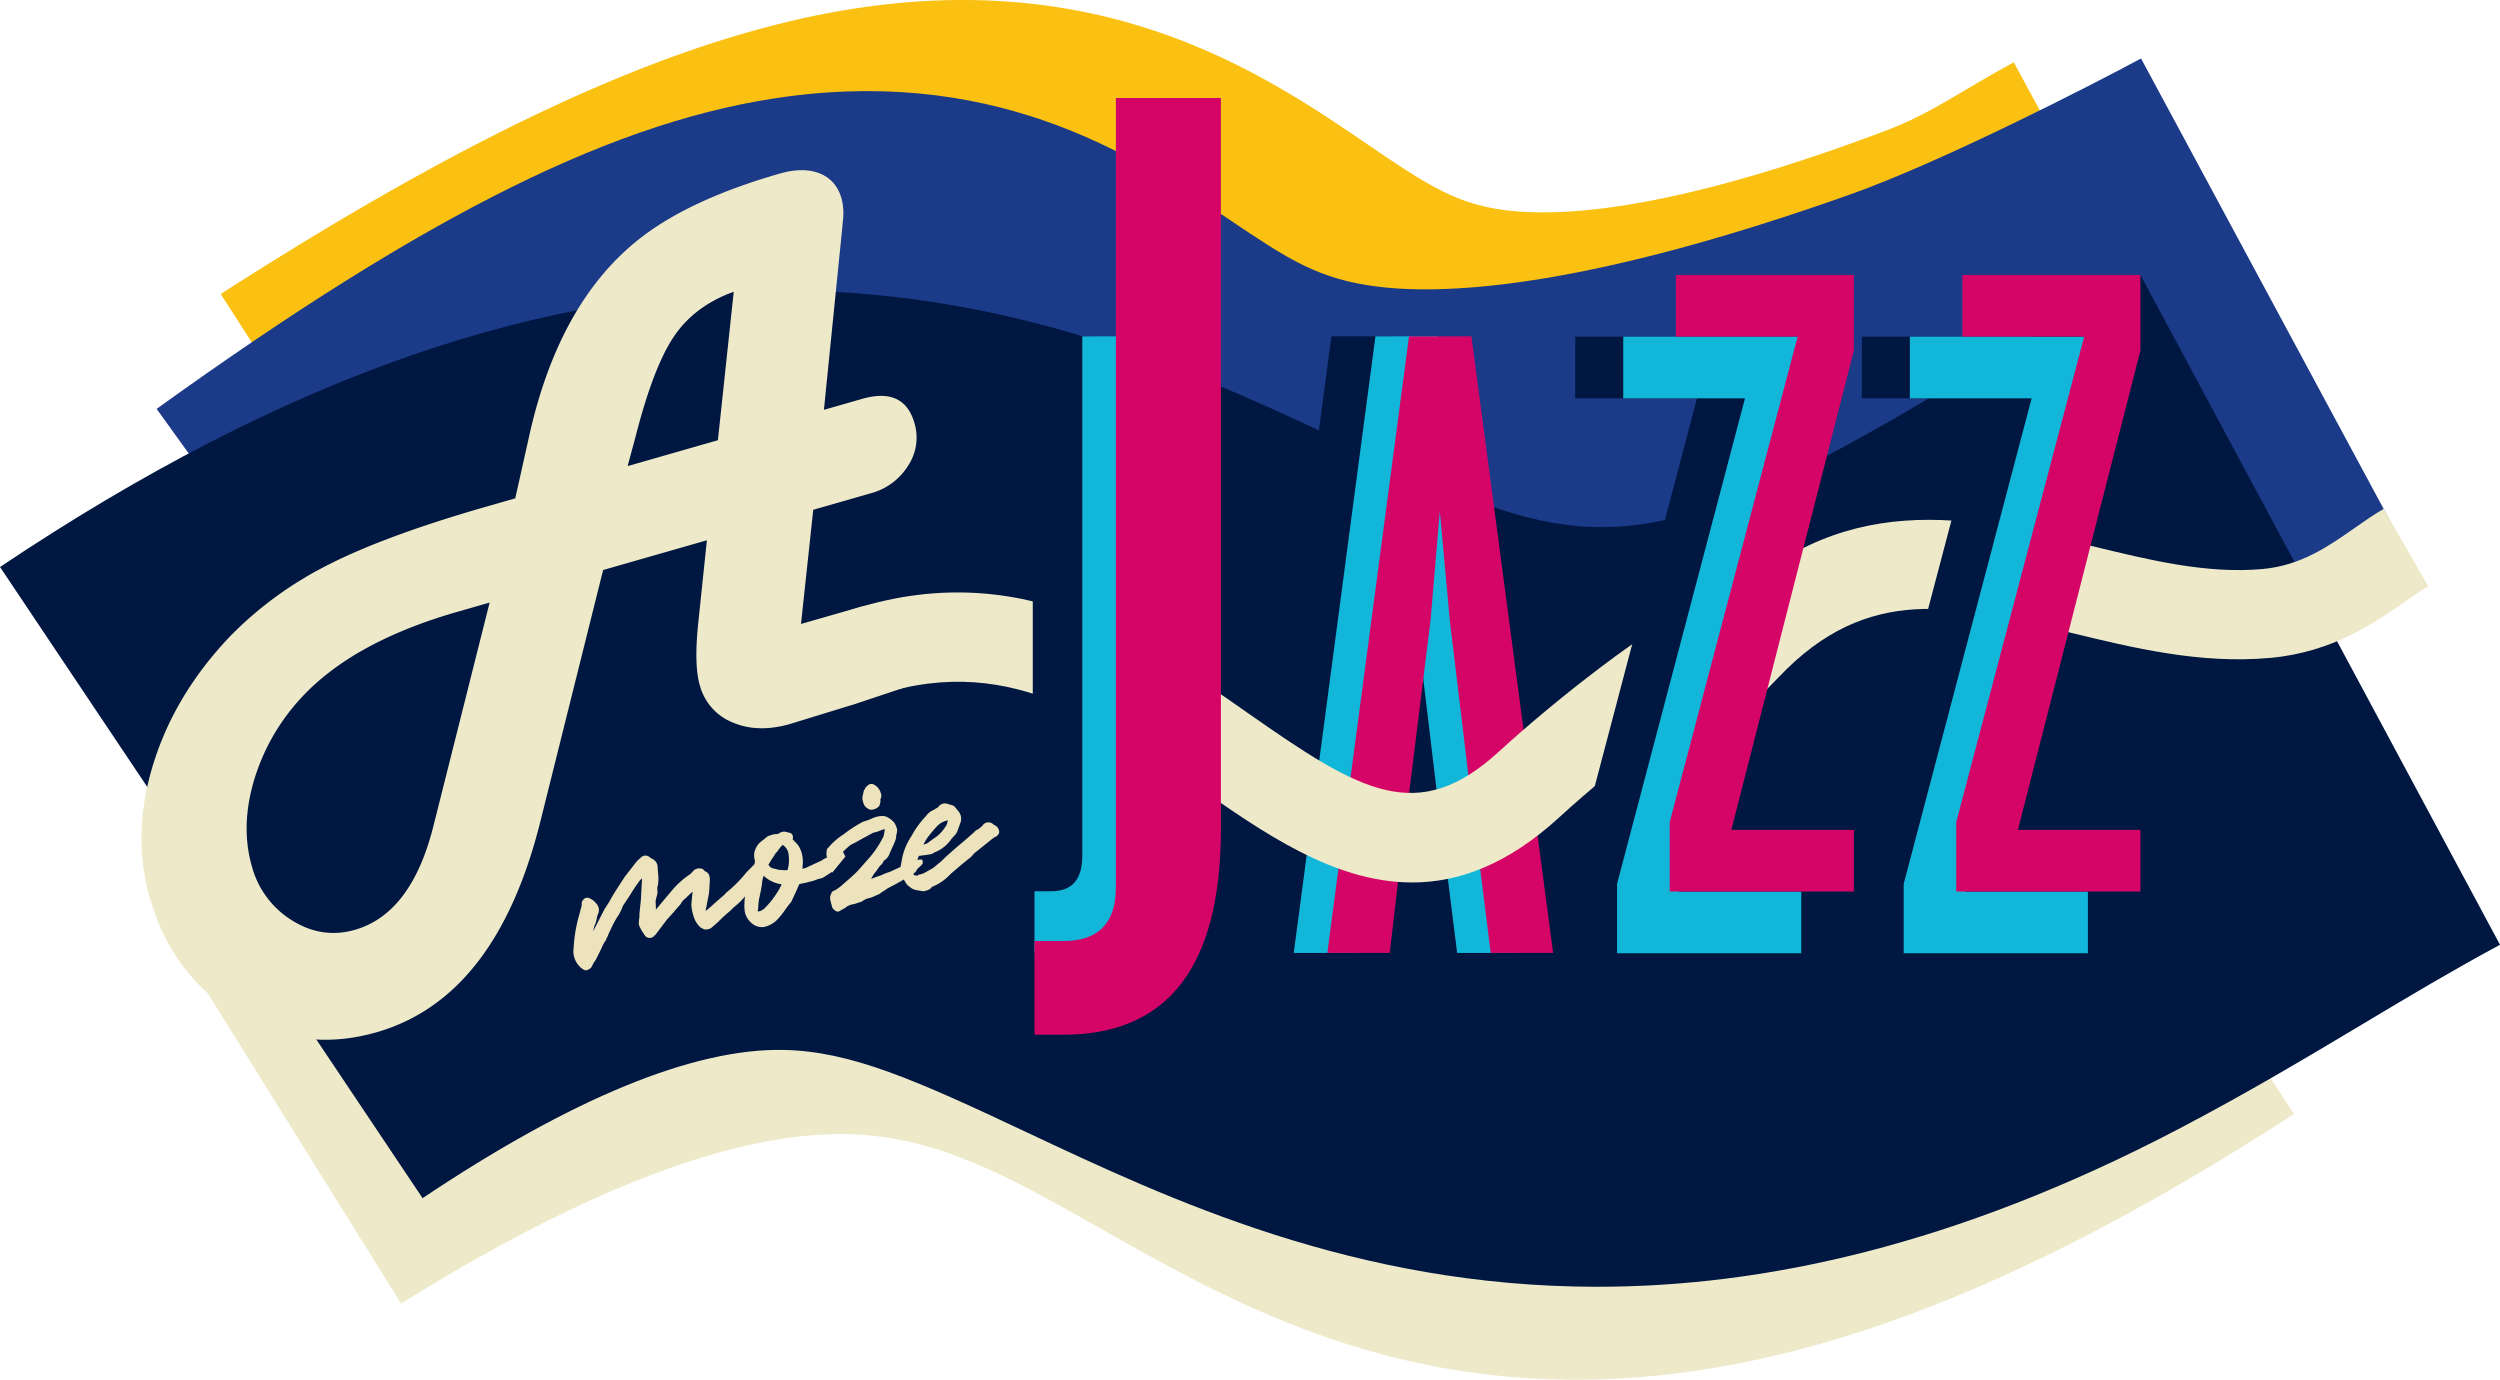 <svg id="Group_153" data-name="Group 153" xmlns="http://www.w3.org/2000/svg" xmlns:xlink="http://www.w3.org/1999/xlink" width="910" height="502.216" viewBox="0 0 910 502.216">
  <defs>
    <clipPath id="clip-path">
      <rect id="Rectangle_74" data-name="Rectangle 74" width="910" height="502.216" fill="none"/>
    </clipPath>
  </defs>
  <g id="Group_117" data-name="Group 117" clip-path="url(#clip-path)">
    <path id="Path_272" data-name="Path 272" d="M520.1,284.378a317.378,317.378,0,0,1-41.6-2.673c-67.069-8.858-110.655-38.553-139.5-58.2-24.844-16.928-26.432-16.822-33.1-16.38-16.788,1.116-59.336,12.226-155.668,74.094L38.358,107.017C145.98,37.9,224.257,5.062,292.166.548c79.53-5.306,130.009,29.1,163.41,51.86,22.018,15,32.491,21.734,50.027,24.048,21.172,2.8,62.534.019,139.332-29.09,10.427-3.95,18.621-8.778,29-14.893,5.362-3.159,10.9-6.426,17.107-9.784l98.536,182.079c-2.884,1.56-6.43,3.651-10.538,6.07-14.262,8.4-33.792,19.911-60.735,30.122-77.221,29.268-141.389,43.417-198.2,43.417" transform="translate(41.986 0)" fill="#fac112"/>
    <path id="Path_273" data-name="Path 273" d="M540.715,368.593c-1.087,0-2.164-.006-3.247-.019-74.082-.844-127.071-30.845-169.647-54.954-32.868-18.608-58.829-33.306-90.861-34.385-40.847-1.359-96,19.358-163.858,61.633L30.032,207.534c97.447-60.71,177.584-87.763,252.214-85.3,70.581,2.377,121.809,31.381,162.972,54.688,68.992,39.06,114.564,64.863,271.428-36.85l85.47,131.809c-101.659,65.921-184.846,96.718-261.4,96.718" transform="translate(32.873 133.623)" fill="#eee9c9"/>
    <path id="Path_274" data-name="Path 274" d="M151.886,310.9,27.218,137.71C126.724,66.086,195.506,32.067,257.206,23.961,335.7,13.654,385.458,47.13,418.387,69.284c20.554,13.826,31.875,21.44,54.1,24.029,26.262,3.064,77.3-.306,171.315-33.7C677.181,47.764,731.45,19.9,749.543,10.16L850.737,198.037c-8.106,4.367-80.77,43.226-135.522,62.67-109.52,38.9-194.489,53.056-267.412,44.569-73.671-8.577-118.717-38.882-148.525-58.933C294,242.792,287.161,238.19,283,235.823c-9.526,1.791-44.037,12.4-131.115,75.081" transform="translate(29.793 11.121)" fill="#1b3a88"/>
    <path id="Path_275" data-name="Path 275" d="M581.383,415.978c-88.245,0-155.942-31.88-207.888-56.336-39.921-18.8-63.713-29.454-88.455-29.886-32.736-.543-76.882,17.584-131.222,53.969L0,153.975C103.553,84.642,198.346,51.7,289.861,53.311,375.1,54.8,439.518,85.126,491.273,109.5c69.436,32.694,95.417,44.925,173.367,4.16,18.271-9.556,35.591-19.911,53.923-30.874,18.778-11.227,38.195-22.839,60.67-34.9L910,291.487c-16.838,9.04-32.726,18.539-49.548,28.6-20.858,12.471-42.428,25.368-67.693,38.58-81.071,42.4-151.033,57.312-211.378,57.312" transform="translate(0.001 52.409)" fill="#001741"/>
    <path id="Path_276" data-name="Path 276" d="M313.083,164.153l-21.34-24.482c4.227-3.682,8.558-7.853,12.878-12.394,45.363-47.736,94.024-35.889,136.957-25.43,21.767,5.3,42.332,10.316,62.561,8.494,14.1-1.263,24.09-8.263,33.748-15.031,3.567-2.5,6.937-4.859,10.456-6.885l16.2,28.145c-2.271,1.307-5.065,3.263-8.022,5.337-11.29,7.909-26.75,18.74-49.483,20.778-25.59,2.3-49.766-3.592-73.145-9.287-40.96-9.972-73.321-17.854-105.737,16.252-5.014,5.276-10.087,10.155-15.075,14.5" transform="translate(319.34 96.789)" fill="#eee9c9"/>
    <path id="Path_277" data-name="Path 277" d="M239.9,282.877l3.927-33.662h28.618l4.2,33.662h22.722L269.631,58.452H246.909L217.174,282.877Zm14.867-121.189,3.366-39.556,3.647,39.837,7.576,63.118H246.909Z" transform="translate(237.717 63.981)" fill="#001741"/>
    <path id="Path_278" data-name="Path 278" d="M247.553,282.877l3.927-33.662h28.614l4.208,33.662h22.722L277.288,58.452H254.566L224.829,282.877Zm14.867-121.189,3.366-39.556,3.647,39.837,7.576,63.118H254.566Z" transform="translate(246.096 63.981)" fill="#12b6d9"/>
    <path id="Path_279" data-name="Path 279" d="M253.385,282.877l3.927-33.662h28.612l4.21,33.662h22.722L283.12,58.452H260.4L230.661,282.877Zm14.867-121.189,3.366-39.556,3.647,39.837,7.576,63.118H260.4Z" transform="translate(252.48 63.981)" fill="#d50567"/>
    <path id="Path_280" data-name="Path 280" d="M130.829,268.384q-8,31.805-28.587,37.709-11.861,3.4-22.818-3.416a33.173,33.173,0,0,1-14.671-19.771q-4.066-14.183.605-30.573a75.972,75.972,0,0,1,16.6-29.844q18.763-21.019,57.758-32.2l11.589-3.322ZM201.544,137.29l2.932-10.873q6.463-25.317,13.984-36.4t21.7-16.185L234.4,127.868Zm25.734,56.81q-1.643,15.38.509,22.873a20.153,20.153,0,0,0,11.948,13.617q9.168,3.94,20.9.576l23.836-7.329,20.022-6.673c7.134-3.682-.45-.486,2.65-5.459a18.663,18.663,0,0,0,2.3-15.636c-2.5-8.726.9-11.7-9.788-10.09l-12.781,2.394-22.226,6.376,4.461-41.565,17.18-4.926,3.682-1.056a22.862,22.862,0,0,0,13.648-10.037,18.516,18.516,0,0,0,2.342-15.5q-3.792-13.224-19.063-8.845l-3.546,1.016-10.362,2.97,6.6-65.49.327-3.488a21.7,21.7,0,0,0-.475-7.832q-1.954-6.818-7.957-9.229t-14.593.052q-33.678,9.658-52,24.5-28.5,23.077-39.152,70.843l-5.1,22.858-10.09,2.891Q113.87,162.431,93,172.99a134.673,134.673,0,0,0-36.037,26.126q-20.205,21.139-28.091,46.638t-1.24,48.68q8.172,28.5,31.907,42.573t50.595,6.372q43.767-12.549,59.761-77.194l22.728-91.069,37.768-10.827Z" transform="translate(26.915 32.372)" fill="#eee9c9"/>
    <path id="Path_281" data-name="Path 281" d="M358.5,208.524c-28.348,0-54.273-18.166-78.21-34.936-37.925-26.568-73.751-51.667-125.606-29.779l-12.628-29.917c68.405-28.878,117.456,5.49,156.868,33.1,40.7,28.512,61.577,41.016,91.2,13.885,21.61-19.79,54.489-45.247,72.106-53.594l13.906,29.345c-12.637,5.988-42.583,28.512-64.082,48.2-18.772,17.192-36.6,23.7-53.555,23.7" transform="translate(155.494 112.694)" fill="#eee9c9"/>
    <path id="Path_282" data-name="Path 282" d="M188.565,247.532q0,12.9-11.221,12.9h-6.173V282.88h6.173q33.662,0,33.664-49.376V58.451H188.565Z" transform="translate(187.363 63.98)" fill="#001741"/>
    <path id="Path_283" data-name="Path 283" d="M197.171,247.532q0,12.9-11.221,12.9h-6.173V282.88h6.173q33.662,0,33.664-49.376V58.451H197.171Z" transform="translate(196.783 63.98)" fill="#12b6d9"/>
    <path id="Path_284" data-name="Path 284" d="M209.4,304.291q0,19.608-19.115,19.605H179.775V358h10.513q57.346,0,57.344-75.016V17.026H209.4Z" transform="translate(196.78 18.637)" fill="#d50567"/>
    <path id="Path_285" data-name="Path 285" d="M324.721,80.956h44.326L322.48,257.693v25.248h67.046V260.5h-44.6l44.6-174.492V58.512h-64.8Z" transform="translate(352.984 64.047)" fill="#001741"/>
    <path id="Path_286" data-name="Path 286" d="M274.915,80.956h44.321L272.669,257.693v25.248h67.05V260.5H295.113L339.719,86.006V58.512h-64.8Z" transform="translate(298.462 64.047)" fill="#001741"/>
    <path id="Path_287" data-name="Path 287" d="M333.067,80.956h44.326L330.826,257.693v25.248h67.046V260.5h-44.6l44.6-174.492V58.512h-64.8Z" transform="translate(362.119 64.047)" fill="#12b6d9"/>
    <path id="Path_288" data-name="Path 288" d="M283.26,80.956h44.322L281.015,257.693v25.248h67.05V260.5H303.458L348.065,86.006V58.512h-64.8Z" transform="translate(307.597 64.047)" fill="#12b6d9"/>
    <path id="Path_289" data-name="Path 289" d="M342.2,70.229h44.326L339.954,246.967v25.248H407V249.771H362.4L407,75.279V47.786H342.2Z" transform="translate(372.112 52.306)" fill="#d50567"/>
    <path id="Path_290" data-name="Path 290" d="M292.4,70.229h44.326L290.16,246.967v25.248h67.046V249.771H312.6l44.6-174.492V47.786H292.4Z" transform="translate(317.607 52.306)" fill="#d50567"/>
    <path id="Path_291" data-name="Path 291" d="M224.936,158.42l1.472-2.733.865-1.3.957-1.221q1.26-1.571,2.069-2.388a8.545,8.545,0,0,1,4.189-2.729c.48-.1.741-.3.773-.624l.109-.205.034-.2c.124-.151.243-.172.364-.071a.97.97,0,0,1,.563.913l.147.718a1.351,1.351,0,0,1-.107.586,5.4,5.4,0,0,1-1.257,3.064,13.618,13.618,0,0,1-4.4,4.265c-.218.17-.953.725-2.216,1.671l-.974.383-.545.3-.486.193-.038-.18a3.582,3.582,0,0,0-.9.371l-.214.046-.2.132c-.073.142-.17.159-.289.061l-.163-.061c-.061-.048-.048-.241.034-.572l.182-.222Zm27.965-4.939a.989.989,0,0,0-.038-.93,1.4,1.4,0,0,0-.689-.794,4.318,4.318,0,0,1-.76-.406,1.584,1.584,0,0,0-2.243-.3,6.813,6.813,0,0,1-1.569,1.542l-.448.373-.471.281a1.856,1.856,0,0,0-.972.762l-.578.492-.7.607c-.421.4-1.018.926-1.789,1.581l-1.6,1.357-1.6,1.355c-.515.421-4.147,3.657-4.147,3.657l-.817.819-.752.712-.633.6-.773.626-.853.641a8.607,8.607,0,0,1-1.711,1.19l-1.01.582-1.083.595a7.553,7.553,0,0,1-2.315.844c-.142.281-.54.425-1.19.431l-.614-.065-.706-.136c-.674-.109-.984-.643-.928-1.592a12.8,12.8,0,0,1,.788-3.531l.555-1.7.63-1.722a.837.837,0,0,1,.578-.49l.865-.178.886-.088.668-.038.434-.088h.455l1.083-.222a1.9,1.9,0,0,0,.953-.475,12.558,12.558,0,0,0,6.047-4.694l.844-1.016a4.141,4.141,0,0,0,1.332-1.954l.431-1.213.432-1.213a3.323,3.323,0,0,0-.57-3.534l-.308-.4-.308-.408-.49-.555-.452-.373-.327-.126-.3-.031-.239-.044-.237-.044-.165-.063a.375.375,0,0,1-.3-.031q-1.36-.751-2.547.8l-.45.371-.561.205-.593.406-.2.136-.2.132A4.892,4.892,0,0,0,228.3,148a32.686,32.686,0,0,0-5.347,7.36,21.244,21.244,0,0,0-3.429,9.034l-.268,1.269a11.055,11.055,0,0,0,.806,3.959l.467.84.438.66a3.764,3.764,0,0,0,1.232,1.246,4.08,4.08,0,0,0,2.155.966l1.012.168,1.014.172a4.621,4.621,0,0,0,1.967-.683,2.66,2.66,0,0,1,.235-.329c.214-.163.434-.335.647-.5a17.39,17.39,0,0,0,6.46-4.5c2.478-2.122,3.869-3.314,4.166-3.561l.507-.475.5-.478,1.119-.788a8.154,8.154,0,0,0,2.074-2.017l.13-.119.05-.1.2-.134.13-.117,2.394-1.893,2.4-1.894.777-.626.771-.626a7.485,7.485,0,0,1,1.609-.98l.069-.015.13-.121Zm-47.57-12.892a4.534,4.534,0,0,0,.149,1.1,3.747,3.747,0,0,0,.6,1.47,3.144,3.144,0,0,0,1.3.857,2.963,2.963,0,0,0,2.147-.9.414.414,0,0,0,.017-.283,1.6,1.6,0,0,0,.251-.987,1.153,1.153,0,0,1,0-.75l.142-.406.107-.207.036-.193a.424.424,0,0,0,.019-.287.268.268,0,0,0-.071-.36l-.111-.538a3.917,3.917,0,0,0-1.8-2.162c-.509-.272-.88-.258-1.123.04l-.32.253-.381.358-.2.507-.109.209-.251.237-.057.109-.052.1-.054.111-.126.863Zm16,25.028-2.616,1.183-2.616,1.192a11.118,11.118,0,0,1-2.22.92l-1.123.413-1.026.492-.976.385-1.066.31-.555.207-.563.205-.559.209-.415.176a3.835,3.835,0,0,0-1.353.748,2.9,2.9,0,0,1-2.023.785l-.218.042.019-.283.109-.207.285-.436.291-.434a1.6,1.6,0,0,1,.809-.817l.036-.572a2.216,2.216,0,0,0,1.083-.593,18.666,18.666,0,0,1,1.24-2.034l.723-.9.651-.88.392-.641.434-.465.381-.358a1.913,1.913,0,0,0,.607-1.06l.633-.6a4.092,4.092,0,0,0,1.642-2.3l.216-.417.193-.509.147-.4.147-.4.32-.624.325-.631q.16-.314.557-1.332a4.2,4.2,0,0,0,.3-1.464,5.292,5.292,0,0,1,.327-1.374l.031-.57-.09-.455c-.013-.057-.13-.373-.348-.955l-.233-.421-.235-.421q-2.2-2.268-4.074-1.889a8.525,8.525,0,0,0-2.981.89l-1.464.576s-1.5.5-1.554.5a47.235,47.235,0,0,0-6.908,4.5,23.341,23.341,0,0,0-5.251,4.529.841.841,0,0,1-.306.346.829.829,0,0,0-.124.5,4.027,4.027,0,0,0,1.02,3.536.265.265,0,0,0,.235.048c.821.578,1.127.362.92-.66a2.165,2.165,0,0,1,.557-2.076,37.383,37.383,0,0,1,3.892-3.789,3.829,3.829,0,0,1,.455-.373s1.8-.863,2.924-1.533l2.834-1.6.668-.417.683-.329.343-.163.417-.178.268-.147.2-.136.991-.293.867-.176c.327-.132.651-.258.976-.39l.417-.18.27-.145L212.64,151a.73.73,0,0,1,.635.151,1.357,1.357,0,0,1,.218.706,18.417,18.417,0,0,1-.589,3.4,38.741,38.741,0,0,1-4.933,7.561L205.9,165.2l-2.147,2.4a31.679,31.679,0,0,1-2.25,2.237c-.5.478-.907.842-1.209,1.089l-1.408,1.225-1.408,1.223a15.3,15.3,0,0,1-3.031,2.111c-.038.069-.151.124-.346.165l-.232.327-.142.4a2.3,2.3,0,0,0-.142.777l.075.737.161.806.239.794.235.8c.522.582.9.848,1.142.8l.2-.134.2-.136.344-.161.27-.147.469-.283.467-.283a7.134,7.134,0,0,1,2.8-1.416l.72-.145a3.558,3.558,0,0,0,.92-.281l1.774-.549a7.113,7.113,0,0,1,2.526-1.263,9.342,9.342,0,0,0,2.04-.7l.978-.385.953-.48a7.9,7.9,0,0,1,.974-.756l.545-.3.394-.27.471-.279.448-.375.978-.388.664-.417.67-.415.415-.178.4-.266.2-.136.22-.044.195-.134a27.041,27.041,0,0,0,3.808-2.367l.291-.059c.142-.031.212-.075.2-.134a2.581,2.581,0,0,1,1.73-1.1c.1-.019.2-.136.306-.346a.865.865,0,0,0,.145-.406c-.036-.178,2.08-1.979,2.055-2.1a6.869,6.869,0,0,0-1.912.576l-.978.388Zm-45.268-8.489a5.715,5.715,0,0,1,2.432,4.562,12.887,12.887,0,0,1-.4,5.421q-.123.864-1.3,1.01l-.974.008-.995-.075a6.427,6.427,0,0,1-2.1-.323l-.706-.136-.721-.226a3.358,3.358,0,0,1-1.355-.754l-.31-.408-.364-.3a.714.714,0,0,1-.22-1.077l1.225-2.122,1.1-1.63a5.81,5.81,0,0,1,1.188-1.552,14.067,14.067,0,0,1,2.363-2.821c.071-.14.142-.155.216-.046l.216-.044.256.138.251.136.111.163Zm-.165,14.358c.1-.017.186.059.272.226a.267.267,0,0,1,.073.36l-.4.641-.4.645-.253.612-.325.628a33.683,33.683,0,0,1-5.854,7.465,5.171,5.171,0,0,1-1.912.951l-1.158.235-.327-.119-.341-.214a1.362,1.362,0,0,1-.218-.7l.036-.193.036-.195a2.486,2.486,0,0,0,.107-.58l.088-.677.071-.762.05-1.23.2-1.259c.45-1.963.811-3.785,1.068-5.458a8.784,8.784,0,0,1,.325-2.128l.32-1,.251-.989c-.017-.555.23-.578.741-.057q3.547,3.4,7.111,3.517l.268.226.075-.015Zm20.942-9.505-.126-.253-.258-.511c-.287-.44-.469-.589-.538-.45l-.436.088-.417.18a8.833,8.833,0,0,1-.884.461,3.2,3.2,0,0,1-1.3,1.387l-.811.45-.829.354a16.1,16.1,0,0,0-1.41.848l-2.545,1.173-2.476,1.156a6.059,6.059,0,0,1-3.54.723,5,5,0,0,0,.176-1.726l.124-1.613q-.006-4.493-2.581-6.778l-.674-.706-.4-.482-.306-.408a.26.26,0,0,1-.057-.268l.218-.042c.18-.1.235-.331.159-.689a.419.419,0,0,0-.377-.39l-.708-.136-.723-.23a1.847,1.847,0,0,0-1.372.276,3.565,3.565,0,0,1-1.533.593,4.008,4.008,0,0,0-2.025.415c-.723.149-1.154.362-1.3.639l-1.3,1.014a9.458,9.458,0,0,0-1.284,1.1,7.722,7.722,0,0,0-1.2,2.212,5.031,5.031,0,0,0,.006,2.62,3.4,3.4,0,0,1-.429,2.708,10.908,10.908,0,0,0-.788,2.032s-2.576,8.05-2.484,11.464l-.036.195-.017.283c.015.31.017.591.017.84l.059.643.036.555a6.124,6.124,0,0,0,1.944,3.63,4.553,4.553,0,0,0,3.816,1.378,8.607,8.607,0,0,0,4.386-2.484,28.1,28.1,0,0,0,2.52-3.136l1.175-1.64,1.259-1.571.18-.6,1.852-3.841a11.615,11.615,0,0,1,.612-1.437,3.069,3.069,0,0,1,.377-.729,9.36,9.36,0,0,1,2-.5,20.824,20.824,0,0,0,2.3-.559,10.485,10.485,0,0,0,1.571-.415,15.616,15.616,0,0,1,2.692-.829c.432-.086,3.946-2.547,4.007-2.5Zm-29.668,6.227a1.962,1.962,0,0,0,.048-2.354c-.35-.737-.733-.882-1.139-.421a13.293,13.293,0,0,0-1.514,1.431l-1.571,1.537a46.072,46.072,0,0,1-7.427,7.5l-.431.461-.308.344a7.158,7.158,0,0,1-.955.848l-.955.85-1.028.865a53.5,53.5,0,0,1-5.138,4.325c-.134.088-.232.107-.289.057a.83.83,0,0,1-.256-.509,6.037,6.037,0,0,1,.14-2.275l.14-1.154.214-1.167.289-1.183.23-1.077a13.159,13.159,0,0,0,.3-2.212q.05-1.6.207-3.414a7.164,7.164,0,0,0-.22-1.454c-.124-.6-1.435-.894-1.63-1.355-.013-.061-.08-.136-.2-.241a.457.457,0,0,0-.4-.1,1.875,1.875,0,0,0-1.768.545l-.235.329-.327.256a4.191,4.191,0,0,1-.683.7,30.129,30.129,0,0,0-6.619,5.936l-.306.344-.36.446c-.325.383-.654.756-.972,1.133l-.957,1.227-1.1,1.257-3.7,4.4-.142.029-.13.119-.05.1a.4.4,0,0,1-.327-.117l-.036-.18.1-.589.052-.478A4.308,4.308,0,0,1,128,181.7a6.011,6.011,0,0,0,.034-1.688l-.04-.93-.038-.932.176-.968.27-.9.124-.5.128-.492-.019-.465v-.375l-.021-.463-.038-.551a2.292,2.292,0,0,1,.2-.884,11.428,11.428,0,0,0,.191-3.129l-.149-1.47-.092-1.571a2.445,2.445,0,0,0-1.743-2.641l-.092-.073-.161-.063a.52.52,0,0,1-.362-.3,1.357,1.357,0,0,0-2.222.17,7.318,7.318,0,0,0-.576.494l-.633.595-.559.58-.467.66-1.6,2.105-1.6,2.107L116.18,173.9c-1.3,2.009-2.107,3.333-2.43,3.959s-.827,1.481-1.514,2.555l-.806,1.194-.721,1.271-5.523,10.951-.268.526-.289.434a5.834,5.834,0,0,1-.754,1.091l-.092-.448.017-.285.036-.195.643-2.752.32-1.378.377-1.481.287-1.181.283-1.181a7.15,7.15,0,0,0,.721-2.021l.216-1.169.323-1a2.46,2.46,0,0,0-.459-3,5.224,5.224,0,0,0-2.21-1.615.664.664,0,0,0-.654.132,1.748,1.748,0,0,0-.517.762,5.816,5.816,0,0,1-.358,2.321l-.3,1.089-.287,1.183a53.072,53.072,0,0,0-1.8,9.264l-.138,1.525a8.269,8.269,0,0,1-.124,1.619,6.958,6.958,0,0,0,2.725,6l.253.136.344.209a.538.538,0,0,0,.633-.222.975.975,0,0,0,.721-.522l.431-.836.434-.836a6.676,6.676,0,0,0,.865-1.3l.429-.836.431-.836.844-1.766a15.457,15.457,0,0,1,1.747-3.259c.048-.008.054-.1.021-.281l.157-.316.235-.329a6.458,6.458,0,0,0,.448-1.119l.431-.838.362-.821a41.55,41.55,0,0,1,2.5-4.723l.578-.867.484-.94a7.468,7.468,0,0,0,.809-1.944l.289-.436.235-.327.45-.748c.817-1.165,1.653-2.459,2.52-3.881l.524-.765.45-.748c.346-.507.618-.907.809-1.2l.253-.239.109-.207.178-.224.235-.327.341-.538.18-.224.253-.239.2-.136.128-.117.1-.207a1.061,1.061,0,0,0,.09-.3l.36-.448.251-.237.272-.151.124-.121.165-.312c.312-.186.524-.26.633-.22l.038,1.678-.247,3.234-.151,3.305c-.034,1.317-.115,2.524-.243,3.609l-.318,2.876-.073.762,0,.75a6.952,6.952,0,0,1-.161,1.435L124,185.7l-.036.566a1.565,1.565,0,0,0,.289,1.066,10.827,10.827,0,0,0,.748,1.441l.434.658.436.662c.664.8,1.336.79,2.025-.038a1.76,1.76,0,0,0,.683-.7l3.676-4.87,2.578-2.863.54-.67.612-.689.308-.341.358-.45.306-.344.256-.237a6.505,6.505,0,0,1,2.072-2.392,30.687,30.687,0,0,1,3.879-3.5l.124-.119.2-.134.151.721c-.05.754-.136,1.8-.264,3.14l-.145,1.527-.157,1.441a15.887,15.887,0,0,0,.857,4.221,7.636,7.636,0,0,0,2.109,3.318l.159.067.182.147.58.258a2.927,2.927,0,0,0,1.734-.354l2.237-1.952a46.079,46.079,0,0,1,4.436-4.087l1.441-1.418,1.6-1.355a17.834,17.834,0,0,0,2.939-3.316,1.282,1.282,0,0,1,.486-.566q1.37-1.4,1.984-2.09l.972-1.135.955-1.221c.385-.578.593-.9.631-.974Z" transform="translate(109.623 149.674)" fill="#ece2bc"/>
    <path id="Path_292" data-name="Path 292" d="M104.214,204.057a1.788,1.788,0,0,1-.471-.067l-.264-.113-.553-.32a8.02,8.02,0,0,1-3.28-6.935,8.445,8.445,0,0,0,.126-1.542l.142-1.692a54.326,54.326,0,0,1,1.833-9.442l.595-2.283a4.875,4.875,0,0,0,.323-1.967l-.017-.228.084-.216a2.778,2.778,0,0,1,.846-1.213,1.742,1.742,0,0,1,1.665-.3,6.271,6.271,0,0,1,2.7,1.984,3.472,3.472,0,0,1,.584,4.038l-.289.9-.184,1.037a8.9,8.9,0,0,1-.767,2.227l-.48,1.986,4.256-8.274.848-1.265c.647-1.014,1.137-1.839,1.449-2.447.344-.67,1.156-2,2.482-4.049l2.524-3.885,4.357-5.611.668-.63c.191-.178.406-.367.658-.561a2.438,2.438,0,0,1,1.739-.89,2.573,2.573,0,0,1,1.86.8l.4.262a3.5,3.5,0,0,1,2.277,3.594l.237,2.92a12.575,12.575,0,0,1-.214,3.483l-.092.243a1.331,1.331,0,0,0-.077.459l.084,1.9-.7,2.813.071,1.749a9.518,9.518,0,0,1,.023,1.462l5.752-6.858a31.211,31.211,0,0,1,6.82-6.11,3.809,3.809,0,0,0,.446-.484l.522-.534a2.883,2.883,0,0,1,2.61-.995,1.488,1.488,0,0,1,1.081.344,1.937,1.937,0,0,1,.446.511c.084.054.228.134.331.193a2.424,2.424,0,0,1,1.424,1.5,5.193,5.193,0,0,1,.226,1.845c-.092,1.1-.159,2.22-.193,3.27a13.835,13.835,0,0,1-.325,2.4l-.857,4.493a7.267,7.267,0,0,0-.159.915c1.112-.873,2.434-2.021,3.934-3.416l2-1.73a7.086,7.086,0,0,0,.873-.765l.754-.823a46.03,46.03,0,0,0,7.365-7.432l1.665-1.642c.344-.369.67-.7.976-.974a2.482,2.482,0,0,0,.279-1.935,6.046,6.046,0,0,1,.01-3.1,8.9,8.9,0,0,1,1.4-2.6,10.778,10.778,0,0,1,1.491-1.3l1.133-.886a2.968,2.968,0,0,1,1.73-.913,5.1,5.1,0,0,1,2.281-.469,2.307,2.307,0,0,0,.951-.346,2.981,2.981,0,0,1,2.218-.507l1.462.371a1.431,1.431,0,0,1,1.211,1.219,1.855,1.855,0,0,1-.069,1.142l.857.934c1.881,1.665,2.868,4.21,2.872,7.5l-.126,1.692c.006.205.006.4,0,.584a4.865,4.865,0,0,0,1.806-.584l5.086-2.365a12.638,12.638,0,0,1,1.351-.817l.666-.289a5.144,5.144,0,0,1-.138-2.229,2,2,0,0,1,.243-.934l.128-.251.235-.153a23.762,23.762,0,0,1,5.586-4.891,46.915,46.915,0,0,1,7.006-4.552l.281-.088c.071-.029,1.4-.465,1.4-.465l1.41-.555a9.279,9.279,0,0,1,3.328-.964c1.458-.3,3.146.429,4.87,2.21l.163.218.471.846c.316.811.442,1.181.455,1.246l.121.6-.161,1.133a5.6,5.6,0,0,0-.218,1.045,4.752,4.752,0,0,1-.406,1.793c-.237.624-.44,1.1-.555,1.326l-1.349,2.991a4.875,4.875,0,0,1-1.986,2.689l-.266.26a3.258,3.258,0,0,1-.809,1.257l-.727.731L210,167.794l-.75.932a17.947,17.947,0,0,0-1.123,1.852l-.165.239,1.912-.741,2.023-.689.959-.463,1.213-.448a10.085,10.085,0,0,0,2.032-.829l2.662-1.221c0-.069,0-.138,0-.209l.023-.22.266-1.269a22.276,22.276,0,0,1,3.588-9.407,33.656,33.656,0,0,1,5.406-7.448,5.967,5.967,0,0,1,2.65-2.139l1.741-1.054a2.848,2.848,0,0,1,3.588-1.1l.113-.023,1.85.584.452.375,1.271,1.54a4.355,4.355,0,0,1,.7,4.606l-.834,2.348a5.292,5.292,0,0,1-1.586,2.365l-.773.928a13.436,13.436,0,0,1-6.294,4.929,3.022,3.022,0,0,1-1.3.6l-1.973.31-2.275.272-.553,1.512a3.6,3.6,0,0,1,.909-.163l.888-.027.178.871c.128.635-.151.9-1.2,1.868-.335.314-.7.645-.9.861a2.591,2.591,0,0,1-.2.471,1.613,1.613,0,0,1-.97.882c0,.067-.008.132-.01.195a1.2,1.2,0,0,0,.048.553l1.257.165a1.218,1.218,0,0,0,.222-.029l.147-.289.5-.1a6.6,6.6,0,0,0,1.992-.723l2.095-1.177a7.72,7.72,0,0,0,1.558-1.083l2.21-1.822,1.548-1.512c.046-.044,3.707-3.305,4.227-3.73l3.194-2.7q1.128-.955,1.741-1.542l1.217-1.047a2.949,2.949,0,0,1,1.412-1.043l.6-.471a6.1,6.1,0,0,0,1.395-1.355l.262-.249a2.6,2.6,0,0,1,3.5.348,2.707,2.707,0,0,0,.471.245,2.531,2.531,0,0,1,1.307,1.433,1.9,1.9,0,0,1-.023,1.766l-.739.829-.293.061a7.606,7.606,0,0,0-1.261.809l-6.64,5.327a9.58,9.58,0,0,1-2.312,2.224l-2.009,1.644c-.348.289-1.732,1.477-4.2,3.592a18.294,18.294,0,0,1-6.619,4.625l-.423.331c-.027.036-.05.069-.067.094l-.352.373a5.718,5.718,0,0,1-2.411.844l-.151.017-2.172-.364a5.083,5.083,0,0,1-2.656-1.2,4.538,4.538,0,0,1-1.464-1.514l-.733-1.194q-.99.619-2.174,1.242l-.915.524-2.763,1.435-1.269.882-.635.352a6.7,6.7,0,0,0-.754.6l-.251.176-2.017.9a10.146,10.146,0,0,1-2.222.75,5.891,5.891,0,0,0-2.038,1.02l-.383.216-1.682.519a4.723,4.723,0,0,1-1.106.335l-.733.145a6.2,6.2,0,0,0-2.363,1.219l-2.379,1.343c-.838.168-1.552-.475-2.139-1.131l-.226-.406-.658-2.484-.09-.838a3.377,3.377,0,0,1,.2-1.238l.276-.666.473-.662.528-.178a13.9,13.9,0,0,0,2.792-1.961l2.8-2.434c.312-.256.7-.605,1.177-1.06a30.772,30.772,0,0,0,2.2-2.185l4.2-4.765a37.876,37.876,0,0,0,4.771-7.3,21.044,21.044,0,0,0,.473-2.694l-.92.23-1.5.618-1.864.5-5.283,2.882c-1.031.616-2.606,1.38-2.932,1.54-.008.01-.065.057-.124.1l-.157.147c-.9.773-1.724,1.529-2.457,2.268.059.082.111.161.155.23l.75,1.481-4.759,5.821-.239-.184c-.186.121-.406.268-.643.425-2.18,1.443-2.7,1.753-3.083,1.829a14.52,14.52,0,0,0-2.5.773,11.114,11.114,0,0,1-1.751.467,18.789,18.789,0,0,1-2.3.561c-.823.168-1.265.272-1.5.333-.034.069-.069.151-.111.256a12.1,12.1,0,0,0-.6,1.4l-2.2,4.748-1.259,1.571-1.142,1.594a29.457,29.457,0,0,1-2.606,3.242A9.729,9.729,0,0,1,169,188.3a5.628,5.628,0,0,1-4.763-1.655,7.093,7.093,0,0,1-2.243-4.177l-.111-1.315c0-.329-.008-.593-.021-.886l.05-.61a15.611,15.611,0,0,1,.23-2.526,22.2,22.2,0,0,1-2.461,2.608l-1.642,1.389-1.38,1.364a47.132,47.132,0,0,0-4.409,4.055l-2.518,2.168a3.986,3.986,0,0,1-2.35.463l-.3-.082-1.135-.6a8.515,8.515,0,0,1-2.449-3.772,16.935,16.935,0,0,1-.93-4.549l.3-3.123c.057-.591.107-1.123.147-1.6-.8.7-1.6,1.466-2.417,2.319a5.866,5.866,0,0,0-1.894,2.143l-.222.293-1.77,1.99-.507.633-2.616,2.907-3.617,4.8a2.422,2.422,0,0,1-.829.871,2.152,2.152,0,0,1-3.534-.094l-.938-1.412a12.233,12.233,0,0,1-.781-1.479,2.683,2.683,0,0,1-.431-1.613l.1-1.41a5.884,5.884,0,0,0,.126-1.2l-.006-.7.4-3.762c.124-1.06.2-2.243.237-3.519l.329-5.662-.446.457-.4.387-1.129,1.563q-.273.408-.718,1.06l-1.005,1.558c-.884,1.454-1.72,2.744-2.526,3.892l-.861,1.338a8.644,8.644,0,0,1-.873,2.04l-.457.892-.637.968a37.985,37.985,0,0,0-2.428,4.6L112.358,191a5.483,5.483,0,0,1-.448,1.121l-.253.367a1.169,1.169,0,0,1-.205.658l-.287.371a18.729,18.729,0,0,0-1.385,2.727l-1.734,3.5a7.735,7.735,0,0,1-.92,1.408l-.809,1.567a2.012,2.012,0,0,1-1.093.972,1.543,1.543,0,0,1-1.01.373m.568-24.214a7,7,0,0,1-.429,2.459l-.559,2.166a52.649,52.649,0,0,0-1.776,9.095l-.14,1.542a8.059,8.059,0,0,1-.13,1.68,5.854,5.854,0,0,0,2.312,5l.01,0,.392-.073.98-1.843a5.707,5.707,0,0,0,.727-1.1l1.692-3.41a18.8,18.8,0,0,1,1.651-3.167l0-.01.285-.7.32-.471a7.652,7.652,0,0,0,.3-.811l.838-1.778a41.485,41.485,0,0,1,2.606-4.91l.557-.84.427-.84a6.575,6.575,0,0,0,.721-1.715l.145-.327.951-1.47c.819-1.173,1.632-2.426,2.52-3.888l.972-1.506c.39-.576.647-.955.829-1.232l1.927-2.359.048-.266,1.359-1.581.253-.151a1.768,1.768,0,0,1,1.55-.3l.662.251.054,2.388-.4,6.613c-.034,1.32-.117,2.566-.249,3.682l-.39,3.617.008.639a8.448,8.448,0,0,1-.168,1.6l-.063,1.047a.822.822,0,0,0,.05.331l.161.258a9.967,9.967,0,0,0,.674,1.3l.85,1.286a.629.629,0,0,0,.119.1c.017-.031.1-.1.209-.232l.268-.23a.728.728,0,0,0,.287-.274l3.774-5.025,4.95-5.607a7.549,7.549,0,0,1,2.315-2.608,29.269,29.269,0,0,1,3.856-3.483l.364-.285,1.3-.873.5,2.4-.01.14c-.048.765-.136,1.824-.266,3.173l-.3,2.983a15.35,15.35,0,0,0,.806,3.768,6.925,6.925,0,0,0,1.651,2.738l.647.352a2.075,2.075,0,0,0,.876-.2l2.134-1.862a46.16,46.16,0,0,1,4.462-4.11l1.37-1.353,1.665-1.408a16.69,16.69,0,0,0,2.729-3.081,2.231,2.231,0,0,1,.7-.823c.534-.545.978-1.008,1.332-1.382.222-.882.45-1.718.658-2.444a47,47,0,0,1-6.925,6.847l-.614.685a8.319,8.319,0,0,1-1.1.982l-1.95,1.686a54.05,54.05,0,0,1-5.205,4.378,1.268,1.268,0,0,1-1.6-.017,1.8,1.8,0,0,1-.587-1.085,7.191,7.191,0,0,1,.149-2.738l.341-2.258.526-2.291a11.858,11.858,0,0,0,.279-2.028q.053-1.624.214-3.471a9.541,9.541,0,0,0-.172-.984c-.1-.077-.289-.178-.411-.247a2.936,2.936,0,0,1-1.031-.79.925.925,0,0,0-.733.165l-.637.683a5.2,5.2,0,0,1-.781.775,29.393,29.393,0,0,0-6.449,5.773l-3.716,4.43-4.04,4.782-.553.209a1.412,1.412,0,0,1-1.215-.337l-.289-.239-.117-.945.149-.993a5.765,5.765,0,0,1,.308-1.485,6.2,6.2,0,0,0-.008-1.282l-.086-2.015.2-1.083.5-1.812-.069-1.669a3.718,3.718,0,0,1,.245-1.3,10.875,10.875,0,0,0,.14-2.731L128.223,167c.015-1.209-.478-1.527-1.016-1.7l-.289-.145a1.542,1.542,0,0,1-.821-.618.546.546,0,0,0-.216-.126c-.025,0-.168.059-.39.312-.337.285-.5.429-.647.563l-1.154,1.142-.367.538-3.228,4.239-2.478,3.821c-1.579,2.446-2.164,3.454-2.375,3.867-.337.658-.848,1.521-1.563,2.641l-.823,1.217-.679,1.2-6.118,11.977a6.318,6.318,0,0,1-.829,1.188l-1.4,1.648-.555-2.7.073-.75,2.051-8.334a6.073,6.073,0,0,0,.593-1.711l.205-1.118.44-1.324c.232-.413.373-.949-.344-1.793a4.034,4.034,0,0,0-1.51-1.188m60.184-5.928a26.013,26.013,0,0,0-.943,5.8l0,.109-.059.465c.017.212.021.507.021.771l.092,1.129a5.028,5.028,0,0,0,1.563,2.886,3.569,3.569,0,0,0,3.025,1.142,7.522,7.522,0,0,0,3.76-2.18,27.738,27.738,0,0,0,2.4-2.993l2.346-3.108.121-.4,1.91-3.994a11.1,11.1,0,0,1,.626-1.464,3.413,3.413,0,0,1,.488-.9c.157-.348.482-.446,2.618-.884a19.887,19.887,0,0,0,2.168-.524,10.479,10.479,0,0,0,1.521-.4,16.867,16.867,0,0,1,2.867-.88c.195-.1,1.59-1.024,2.34-1.521.509-.335.886-.584,1.179-.756l.654-.8a1.275,1.275,0,0,1-.448-.247c-.088-.1-.174-.195-.253-.293l-.756.329c-.421.233-.861.5-1.232.75l-5.167,2.415a7.06,7.06,0,0,1-4.08.815l-1.393-.121.5-1.3a4.078,4.078,0,0,0,.107-1.33l.126-1.711a8.1,8.1,0,0,0-1.636-5.3,7.172,7.172,0,0,1,.666,2.771,13.765,13.765,0,0,1-.438,5.737,2.218,2.218,0,0,1-2.191,1.789l-1.1.017-1.083-.077a7.137,7.137,0,0,1-2.3-.358l-1.458-.375c-.109-.034-.216-.073-.318-.111a8.7,8.7,0,0,0,4.839,1.883l.364.013.455.335a1.339,1.339,0,0,1,.7.584,1.306,1.306,0,0,1,.155,1.483l-1.366,2.524a35,35,0,0,1-6.062,7.742,6.028,6.028,0,0,1-2.516,1.242l-1.37.274-1.4-.687-.134-.266a2.093,2.093,0,0,1-.31-1.38l.1-.49a1.4,1.4,0,0,0,.063-.333l.419-4.032c.442-1.94.783-3.668,1.028-5.2l-1.01,1.183c-.065.071-.136.149-.209.23M147.8,183.545l0,.01,0-.01M168.9,169.658l-.3.947a7.817,7.817,0,0,0-.274,1.854c-.266,1.759-.63,3.619-1.093,5.645l-.184,1.19-.2,2.639a3.4,3.4,0,0,1-.145.752l.861-.174.109,0c-.059,0,.258-.086,1.332-.781a33.342,33.342,0,0,0,5.513-7.109l.951-1.847a11.76,11.76,0,0,1-6.564-3.117m26.892,10.649c.048.05.09.092.128.13l1.47-.842a7.893,7.893,0,0,1,3.134-1.546l.731-.145a2.529,2.529,0,0,0,.605-.17l.207-.088,1.573-.486a8.47,8.47,0,0,1,2.719-1.322,8.881,8.881,0,0,0,1.921-.649l1.764-.779a9.331,9.331,0,0,1,.989-.758l2.061-1.328.978-.385,2.549-1.479c.966-.513,1.8-1,2.518-1.462-.033-.13-.063-.256-.092-.383l-1.956.892a11.6,11.6,0,0,1-2.331.961l-6.2,2.367a2.9,2.9,0,0,0-1.127.616,3.791,3.791,0,0,1-2.587,1l-.092.027-1.355.266.344-2.281.637-.97a2.565,2.565,0,0,1,.664-.838l.052-.84.8-.159a1.108,1.108,0,0,0,.448-.222,20.427,20.427,0,0,1,1.215-1.971l2.725-3.408a1.054,1.054,0,0,0,.283-.4l.038-.394.92-.857a3.239,3.239,0,0,0,1.353-1.837l1.42-3.169c.1-.193.268-.6.513-1.232a3.076,3.076,0,0,0,.232-1.167,8.1,8.1,0,0,1,.335-1.533l.015-.251-.065-.325c-.008-.017-.088-.226-.224-.584,0,.05,0,.1,0,.151a19.116,19.116,0,0,1-.618,3.6,38.912,38.912,0,0,1-5.132,7.962l-4.258,4.836c-.792.863-1.573,1.64-2.335,2.323-.5.478-.928.857-1.242,1.116l-2.792,2.43a17.363,17.363,0,0,1-3.108,2.191,1.535,1.535,0,0,1-.266.165l-.073.205a1.272,1.272,0,0,0-.084.427l.218,1.332Zm26.723-9.051a2.765,2.765,0,0,0,.806.769,3.259,3.259,0,0,0,1.713.811l1.921.32a3.551,3.551,0,0,0,1.2-.4c.044-.061.092-.126.147-.195l.193-.191.907-.649a16.461,16.461,0,0,0,6.068-4.235c2.57-2.212,3.965-3.406,4.265-3.653l.957-.909,1.236-.884a7.2,7.2,0,0,0,1.814-1.753l.66-.635,6.4-5.1a10,10,0,0,1,1.642-1.039c-.071-.17-.117-.222-.214-.272a4.516,4.516,0,0,1-.84-.452l-.186-.157c-.335-.348-.515-.367-.754-.235A7.827,7.827,0,0,1,248.762,154l-.987.7c-.385.161-.524.264-.622.421l-.205.237-1.28,1.1c-.392.377-1,.915-1.793,1.588l-3.211,2.712c-.524.429-4.124,3.638-4.124,3.638l-2.176,2.109-1.72,1.347a9.218,9.218,0,0,1-1.893,1.3l-2.036,1.148a8.419,8.419,0,0,1-2.25.876,2.617,2.617,0,0,1-1.751.532l-1.533-.222a2.164,2.164,0,0,1-.668-.23m-55.534-4.12a10.873,10.873,0,0,0-.511,1.433l-.01.034.425-.484a.883.883,0,0,0,.1-.982m8.309.417,1.16.073.886-.01a.612.612,0,0,0,.274-.1,12.428,12.428,0,0,0,.4-5.094,4.774,4.774,0,0,0-2.017-3.885l-.17-.14a12.25,12.25,0,0,0-1.808,2.235l-.176.216a4.8,4.8,0,0,0-.974,1.269L171.7,163.85l-1.091,1.894.417.377.31.408a3.1,3.1,0,0,0,.842.385l1.3.333a5.792,5.792,0,0,0,1.81.306m-7.482-2.7a2.006,2.006,0,0,1,.63.595,2.173,2.173,0,0,1,.266-.626l1.209-2.092,1.137-1.69a6.372,6.372,0,0,1,1.236-1.634,15.185,15.185,0,0,1,2.333-2.792l.115-.228a7.717,7.717,0,0,1-.752.189l-.124.025-.126,0a2.916,2.916,0,0,0-1.5.293l-.272.1a1.925,1.925,0,0,0-.67.22l-.193.22-1.3,1.014a8.509,8.509,0,0,0-1.173,1.005,6.823,6.823,0,0,0-.97,1.839,3.948,3.948,0,0,0,.036,1.99,5.718,5.718,0,0,1,.115,1.581m64.857-17.913-1.091.71a3.837,3.837,0,0,0-1.837,1.483l-.136.163a31.813,31.813,0,0,0-5.167,7.126,20.387,20.387,0,0,0-3.305,8.667l-.061.289,1.215-.5,1.156-3.337a2.154,2.154,0,0,1,.907-1,1.741,1.741,0,0,1-.1-1.4l.314-.668,1.475-2.731.913-1.387,1.007-1.288c.859-1.072,1.579-1.9,2.149-2.478a9.518,9.518,0,0,1,4.625-3l.184-.163.019-.115.452-.706,1.045-.3.566.373a1.858,1.858,0,0,1,.947,1.625l.147.821a2.54,2.54,0,0,1-.134.863,6.333,6.333,0,0,1-1.516,3.513,14.283,14.283,0,0,1-4.644,4.455c-.09.082-.716.555-1.8,1.364a11.548,11.548,0,0,0,5.513-4.269l1.1-1.288a3.157,3.157,0,0,0,.974-1.475l.857-2.413a2.284,2.284,0,0,0-.417-2.547l-1.29-1.464-.844-.149a1.308,1.308,0,0,1-.712-.2c-.237-.122-.557-.228-1.15.545l-.168.174-.76.547Zm-38.723,13.979-.015.084c-.019.113-.034.224-.042.329l.392-.239c.375-.18.628-.3.746-.379l.067-.031a39.624,39.624,0,0,1,3.668-3.542,4.534,4.534,0,0,1,.582-.478c.184-.109,1.94-.949,3.006-1.586L208,152l3.611-1.206,1.372-.279a1.627,1.627,0,0,1,.446-.036,2.387,2.387,0,0,0-1.749-.448,7.77,7.77,0,0,0-2.752.817l-1.516.595c-.04.017-1.016.331-1.5.482a47.135,47.135,0,0,0-6.717,4.386,22.555,22.555,0,0,0-5.014,4.3,1.843,1.843,0,0,1-.239.316m41.959-11.5a2.675,2.675,0,0,1-.651.212,7.425,7.425,0,0,0-3.58,2.363c-.582.6-1.255,1.376-2.061,2.382l-.951,1.213-.815,1.234-.809,1.5.532-.153.959-.385c1.186-.89,1.881-1.412,2.09-1.575a12.911,12.911,0,0,0,4.179-4.024,4.564,4.564,0,0,0,1.085-2.612Zm-59.828,6.631,1.024.557a1.263,1.263,0,0,1-.015-.71l-.721-.224a.636.636,0,0,0-.467.149,2.387,2.387,0,0,1-.423.272l.057-.01a1.115,1.115,0,0,1,.289.019Zm1.827.015a.657.657,0,0,0,.115.021Zm29.888-10.435-.218-.08a4.213,4.213,0,0,1-1.728-1.148,4.814,4.814,0,0,1-.844-1.961,4.239,4.239,0,0,1-.155-1.466l.545-2.428.331-.39.239-.63.876-.779a1.828,1.828,0,0,1,2.344-.2,4.929,4.929,0,0,1,2.277,2.7l.107.465a1.282,1.282,0,0,1,.168.934,1.455,1.455,0,0,1-.069.469l-.31.867a2.5,2.5,0,0,1-.176,1.594,1.335,1.335,0,0,1-.161.578l-.117.174a3.981,3.981,0,0,1-2.876,1.282Zm-.85-4.382a6.682,6.682,0,0,0,.132.777,2.749,2.749,0,0,0,.417,1.058,2.048,2.048,0,0,0,.607.4,2.355,2.355,0,0,0,.9-.279l.165-.318a1.929,1.929,0,0,0,.136-.318,2.3,2.3,0,0,1,.029-1.192l.27-.725-.054-.26,0-.006-.107-.534a2.817,2.817,0,0,0-1.24-1.428c-.023-.015-.031-.027-.031-.042l-.415.352-.6.995Zm2.708-.767,0,.023.052-.157a.646.646,0,0,0-.054.134m-3.123-1.02.147.023-.075-.08-.4-.109Z" transform="translate(109.072 149.122)" fill="#ece2bc"/>
  </g>
</svg>
